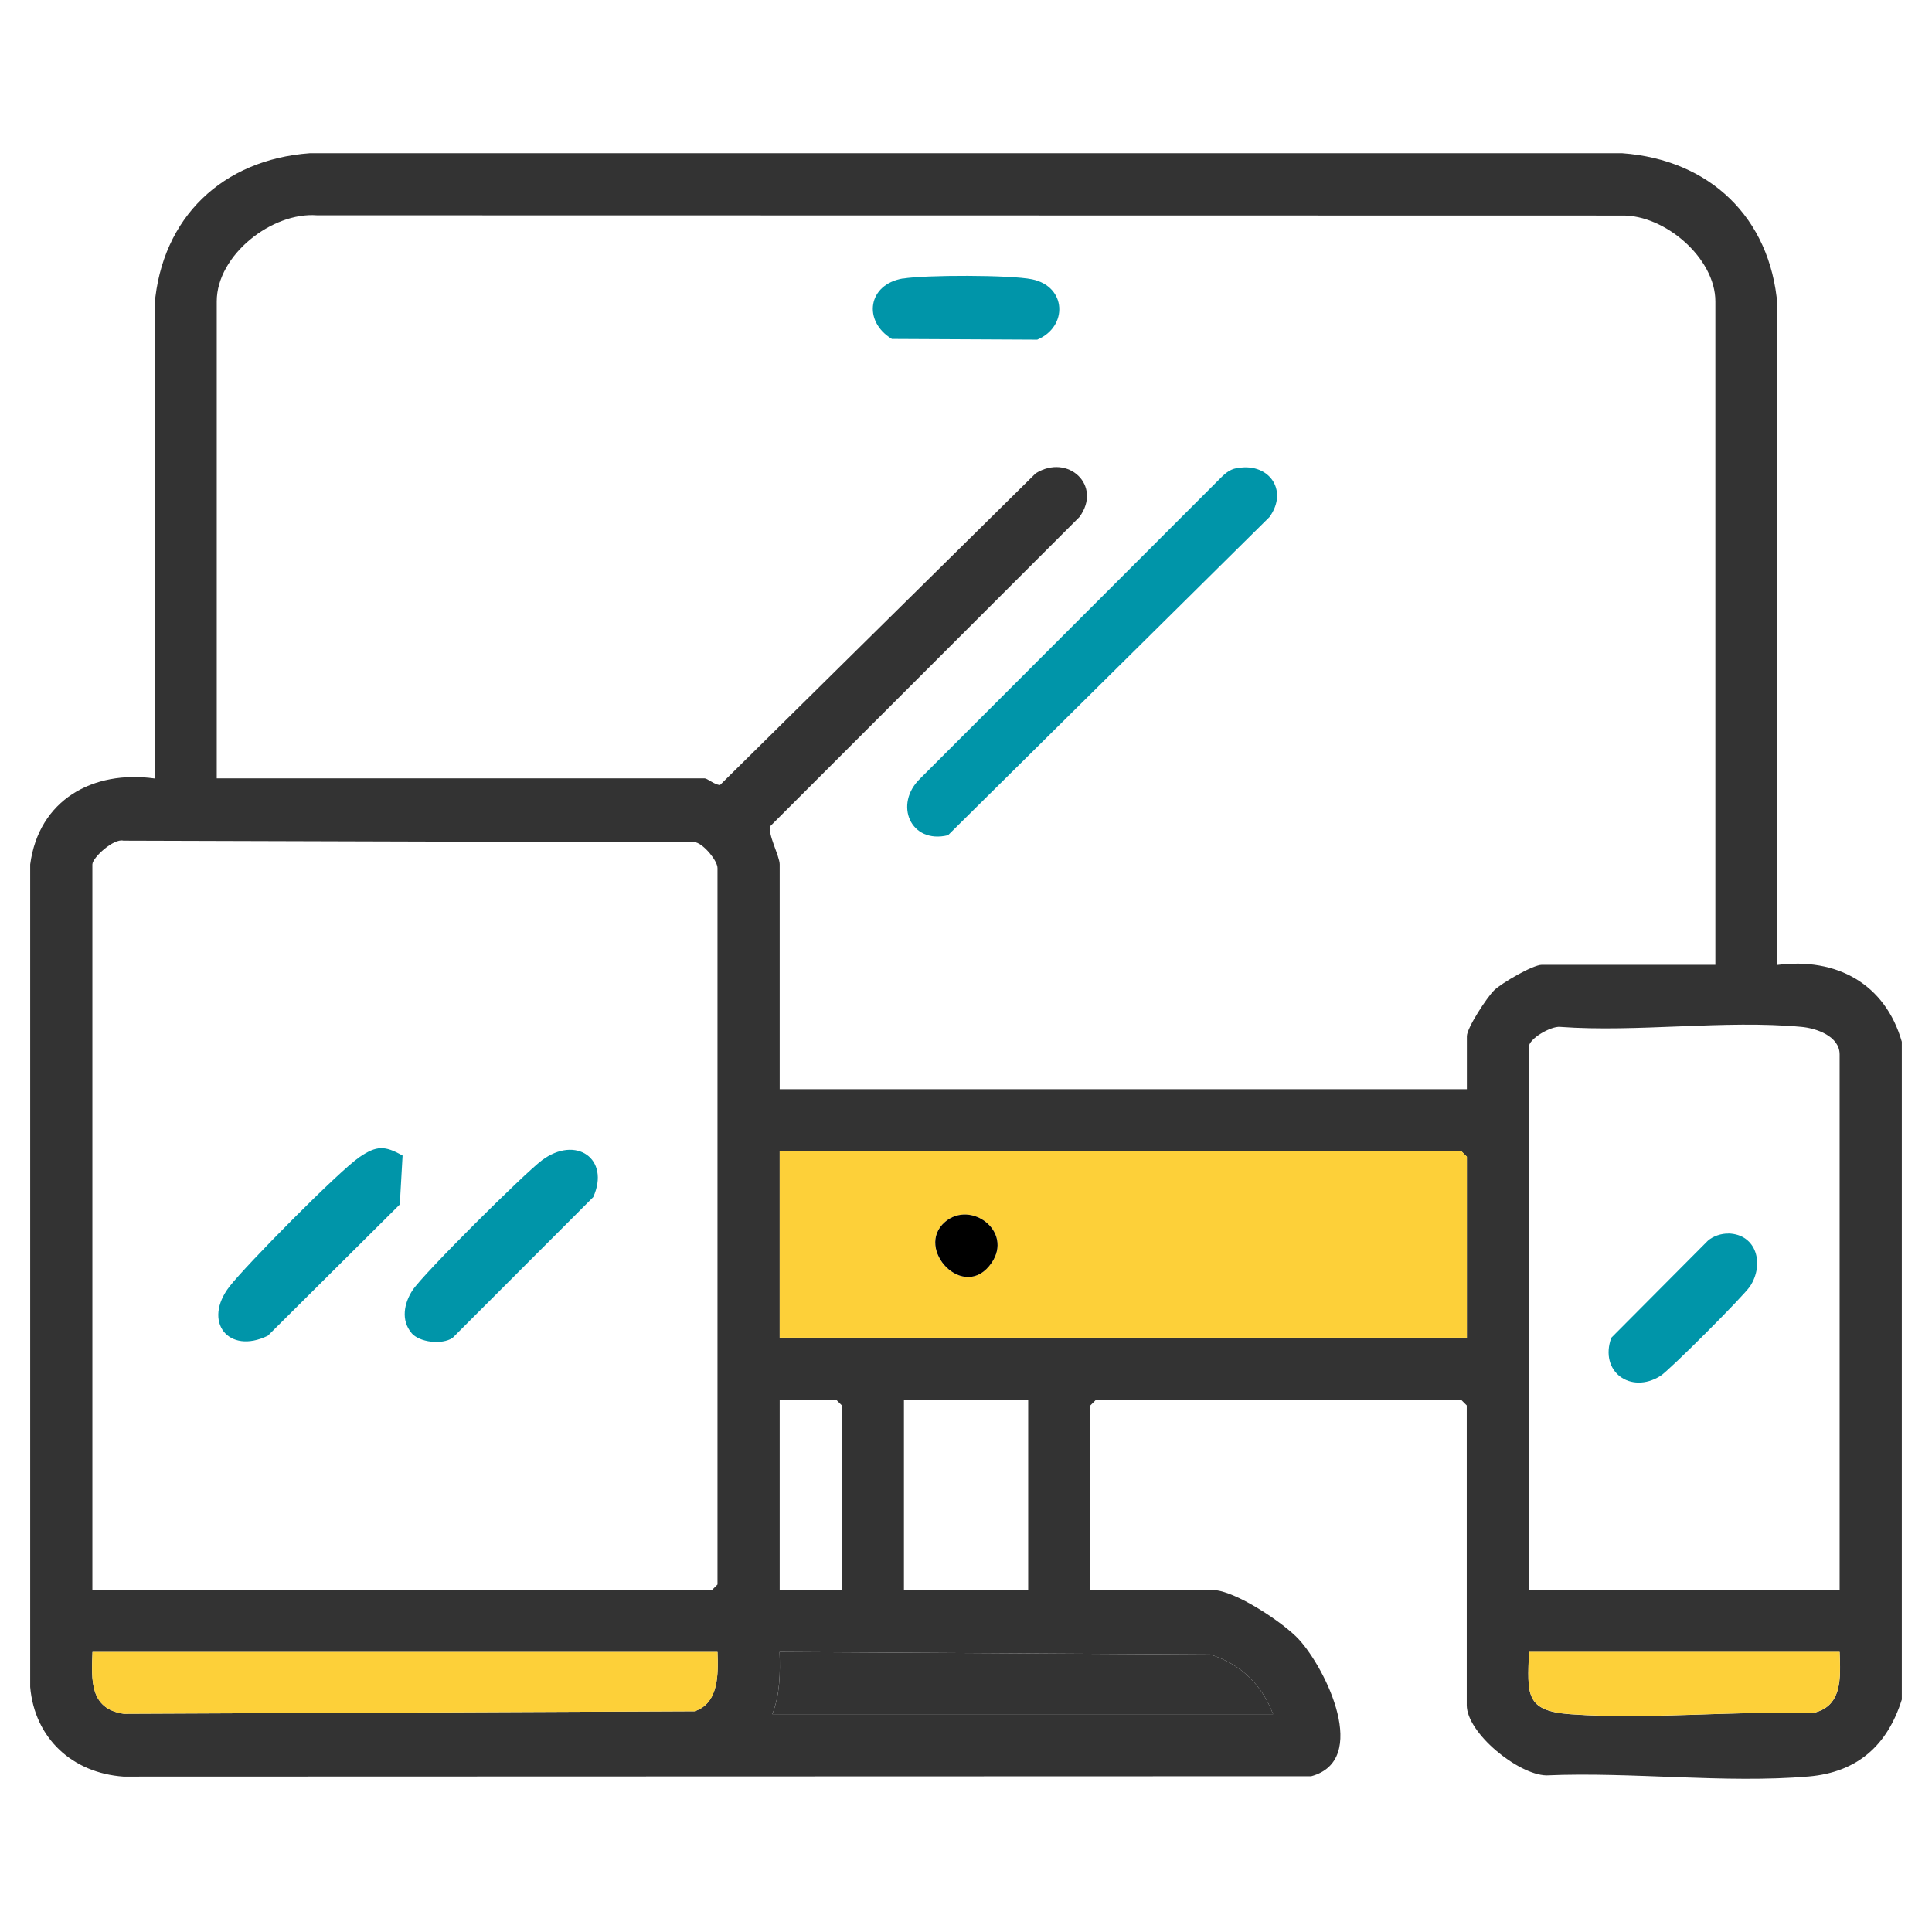<svg xmlns="http://www.w3.org/2000/svg" id="Layer_1" viewBox="0 0 160 160"><defs><style>      .st0 {        fill: #0095a9;      }      .st1 {        fill: #fdd039;      }      .st2 {        fill: #333;      }    </style></defs><path class="st2" d="M157.5,140.75c-1.19,3.79-3.67,6.02-7.71,6.37-6.9.59-14.73-.4-21.73-.09-2.36-.06-6.59-3.52-6.59-5.82v-24.82l-.45-.45h-30.27l-.45.45v15.29h10.14c1.79,0,5.85,2.7,7.12,4.08,2.28,2.48,5.9,10.02,1.03,11.34l-98.37.03c-4.23-.3-7.35-3.17-7.72-7.42v-68.12c.71-5.35,5.19-7.83,10.3-7.12V25.27c.6-7.27,5.63-12.05,12.85-12.58h108.7c7.23.53,12.26,5.31,12.85,12.58v54.64c4.9-.63,8.92,1.56,10.3,6.36v54.49ZM142.06,79.9V24.96c0-3.59-4.19-7.17-7.72-7.11l-108.08-.02c-3.74-.29-8.31,3.3-8.31,7.13v39.5h40.41c.21,0,.83.54,1.27.55l26.14-25.81c2.67-1.67,5.55,1,3.62,3.62l-25.59,25.59c-.26.62.77,2.49.77,3.17v18.62h56.91v-4.39c0-.68,1.67-3.23,2.26-3.8.63-.61,3.21-2.11,3.95-2.11h14.38ZM7.66,131.67h51.31l.45-.45v-59.33c0-.61-1.12-1.96-1.8-2.13l-47.4-.14c-.8-.21-2.57,1.41-2.57,1.97v60.09ZM152.35,131.67v-44.35c0-1.5-1.92-2.17-3.17-2.28-6.34-.59-13.56.47-20,0-.75-.06-2.57.97-2.57,1.67v44.95h25.73ZM121.48,110.78v-14.98l-.45-.45h-56.46v15.44h56.91ZM69.71,131.67v-15.29l-.45-.45h-4.69v15.74h5.15ZM85.15,115.93h-10.29v15.74h10.29v-15.74ZM59.42,136.81H7.66c-.09,2.33-.24,4.72,2.6,5.12l47.26-.21c2.03-.67,1.96-3.11,1.9-4.91ZM105.43,141.96c-.93-2.45-2.68-4.15-5.2-4.94l-35.67-.21c.06,1.74.04,3.5-.6,5.15h41.47ZM152.35,136.81h-25.73c-.11,3.5-.36,4.89,3.47,5.16,6.42.46,13.44-.31,19.92-.08,2.6-.47,2.42-2.95,2.34-5.07Z"></path><path class="st1" d="M121.48,110.78h-56.91v-15.44h56.46l.45.45v14.98ZM78.28,101.18c-2.62,2.21,1.58,6.72,3.85,3.39,1.78-2.61-1.72-5.19-3.85-3.39Z"></path><path class="st1" d="M59.42,136.81c.06,1.8.14,4.24-1.9,4.91l-47.26.21c-2.84-.4-2.69-2.79-2.6-5.12h51.76Z"></path><path class="st2" d="M105.43,141.96h-41.47c.64-1.64.66-3.41.6-5.15l35.67.21c2.52.79,4.27,2.49,5.2,4.94Z"></path><path class="st1" d="M152.35,136.81c.07,2.13.26,4.61-2.34,5.07-6.48-.22-13.5.54-19.92.08-3.83-.27-3.58-1.66-3.47-5.16h25.73Z"></path><path class="st0" d="M102.32,38.8c2.69-.61,4.45,1.76,2.81,4.02l-26.62,26.35c-3.1.76-4.53-2.57-2.29-4.71l24.97-24.98c.32-.31.68-.59,1.13-.69Z"></path><path class="st0" d="M74.78,23.07c1.86-.31,8.89-.31,10.69.06,2.88.6,2.98,3.93.43,5l-12.04-.06c-2.42-1.47-2.01-4.52.92-5.01Z"></path><path class="st0" d="M34.08,110.39c-.89-1.05-.62-2.46.08-3.53.9-1.38,9.24-9.66,10.72-10.77,2.81-2.1,5.68-.13,4.25,3.05l-11.65,11.66c-.88.59-2.76.37-3.41-.41Z"></path><path class="st0" d="M33.34,95.7l-.23,4.05-10.93,10.87c-3.25,1.59-5.44-1.16-3.17-4.08,1.4-1.8,9.05-9.55,10.77-10.72,1.4-.95,2.08-.96,3.56-.12Z"></path><path class="st0" d="M143.13,102.15c2.36.06,3,2.56,1.8,4.38-.52.79-6.66,6.94-7.42,7.42-2.46,1.54-5.08-.35-4.07-3.16l8-8.04c.43-.38,1.13-.61,1.69-.59Z"></path><path d="M78.28,101.18c2.13-1.8,5.62.78,3.85,3.39-2.26,3.33-6.46-1.18-3.85-3.39Z"></path></svg>
